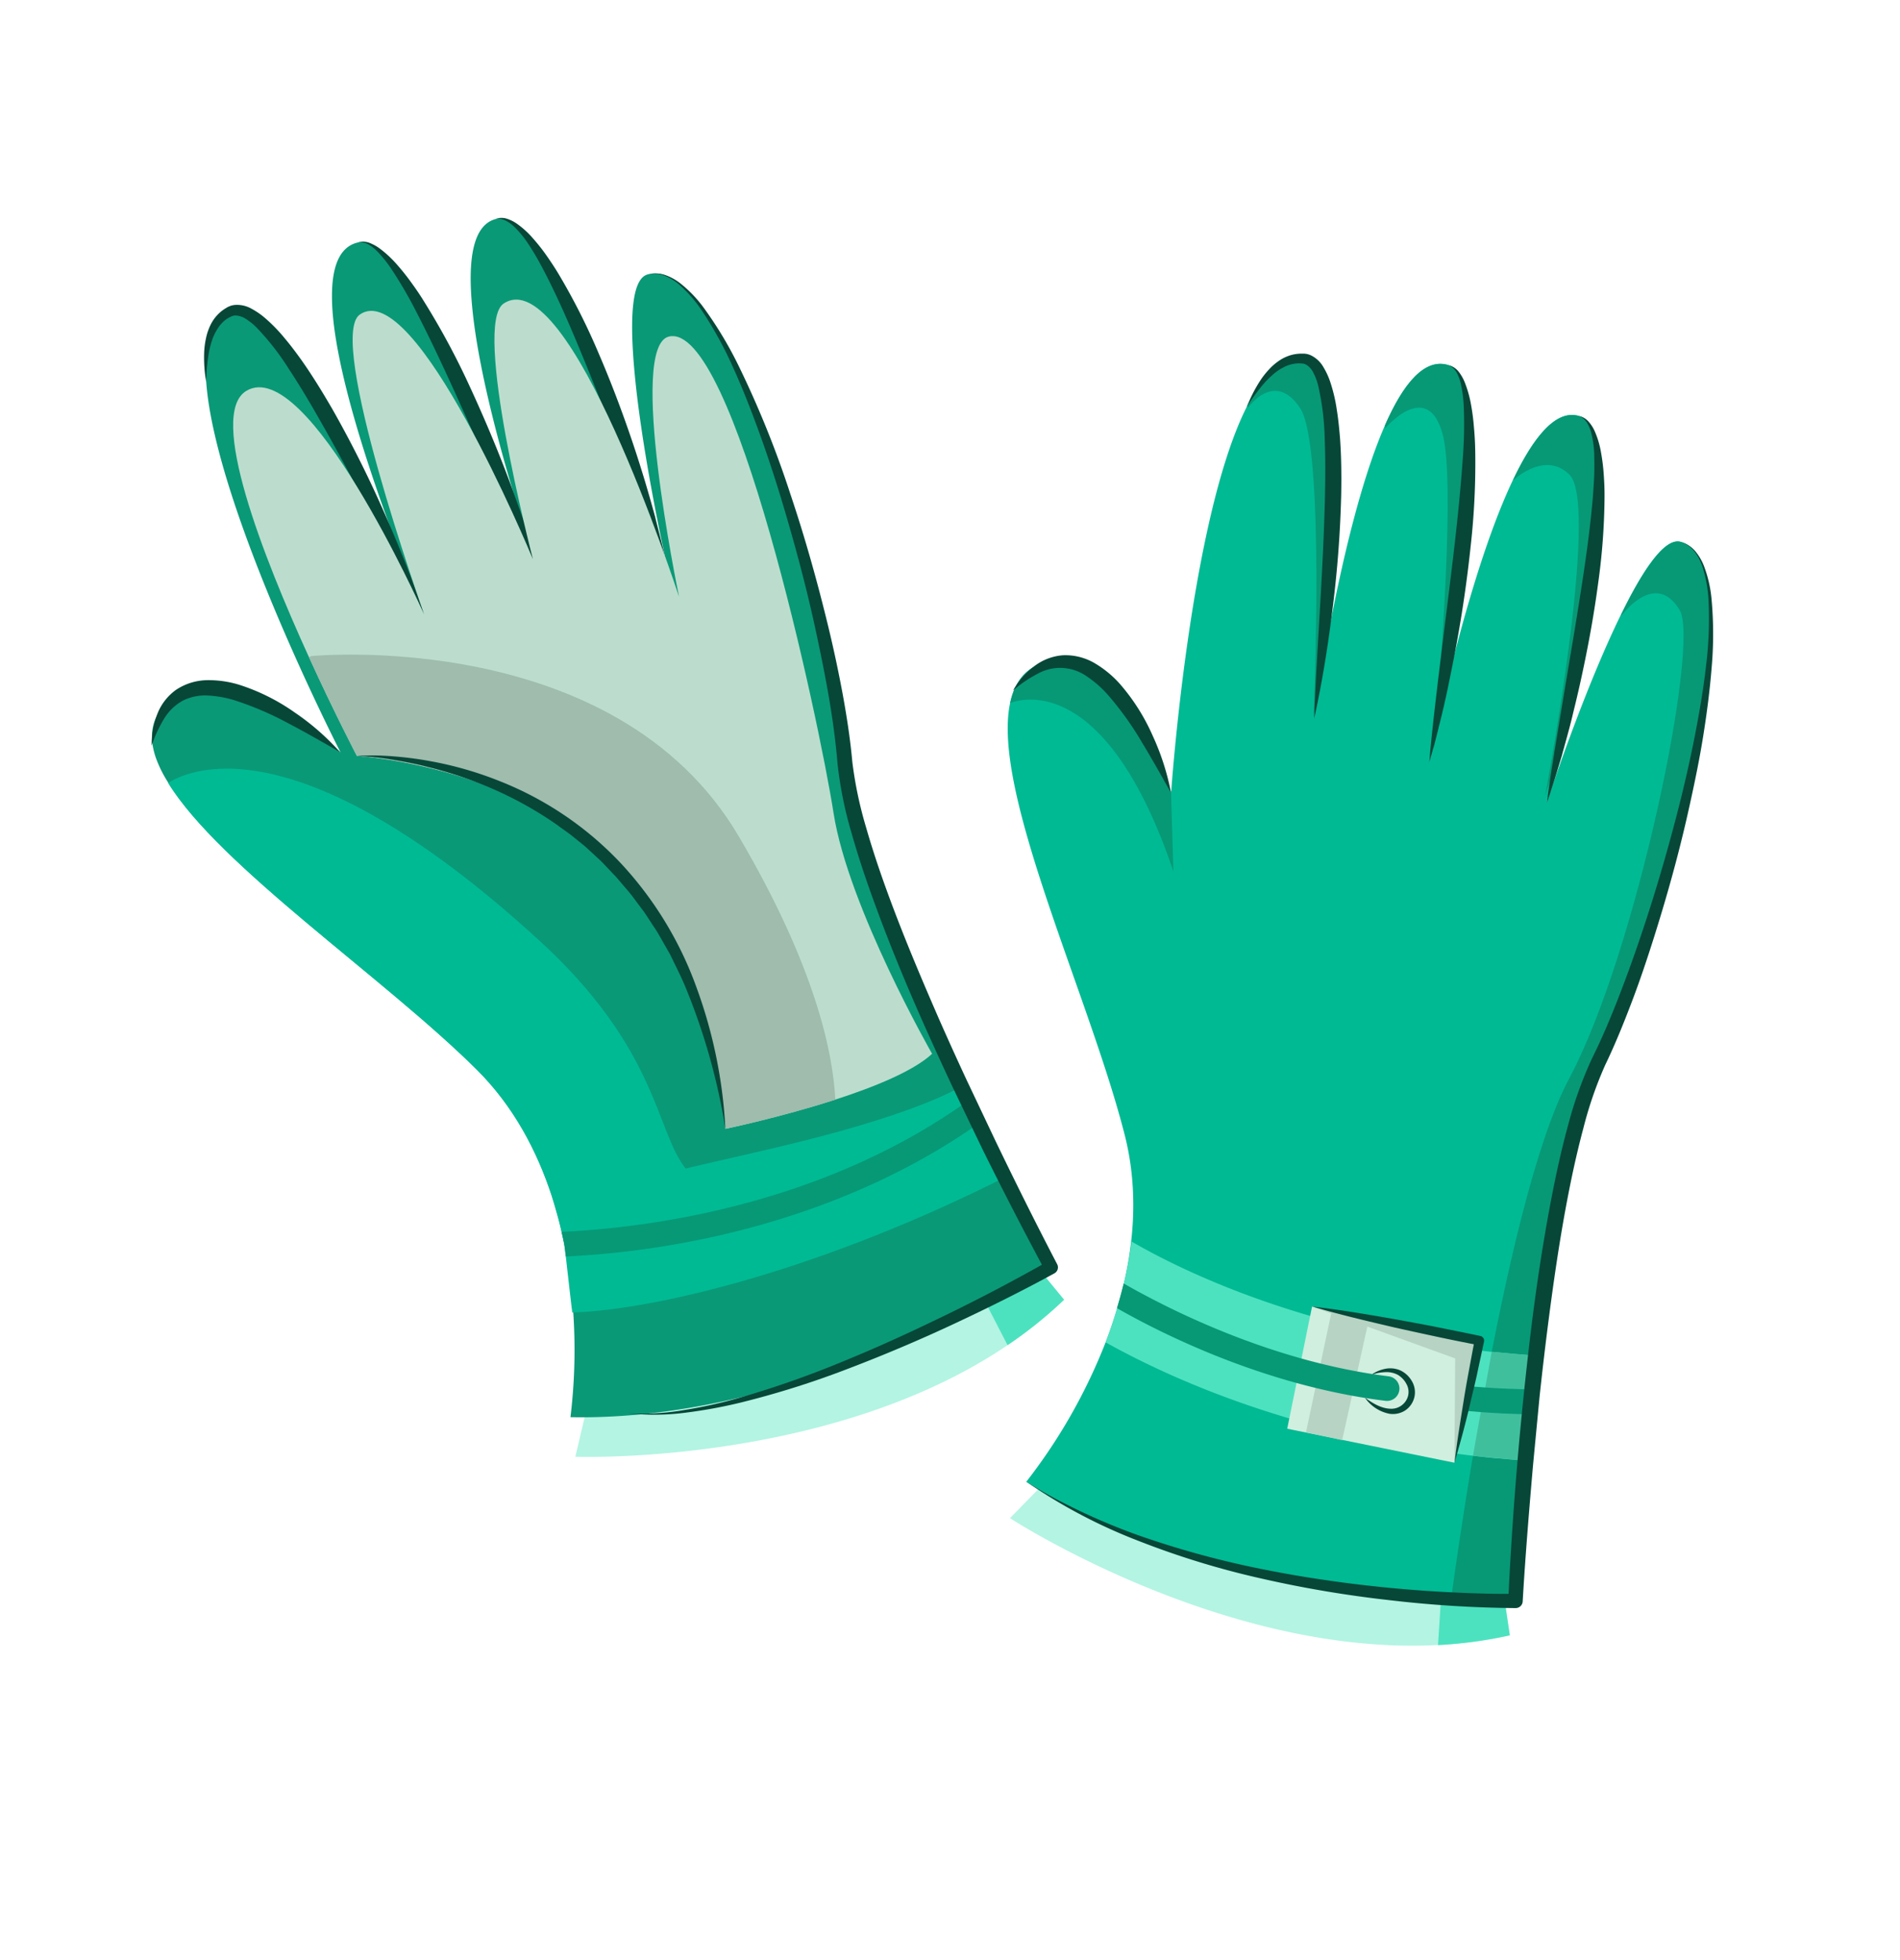 <?xml version="1.0" encoding="UTF-8"?> <svg xmlns="http://www.w3.org/2000/svg" viewBox="0 0 585.19 603.57"> <defs> <style>.cls-1{fill:#b3f4e3;}.cls-2{fill:#4de2bf;}.cls-3{fill:#00ba94;}.cls-4{fill:#079976;}.cls-5{fill:#40bf9d;}.cls-6{fill:#074738;}.cls-7{fill:#0a9977;}.cls-8{fill:#bcddcd;}.cls-9{fill:#d0efdf;}.cls-10{fill:#b6d3c3;}.cls-11{fill:#9fbcad;}</style> </defs> <g id="перчатки"> <path class="cls-1" d="M465,503.66a133.24,133.24,0,0,1-22.12,3c-66.36,3.57-131.81-39.07-131.81-39.07L323,455.4c50.15,27.12,95.37,32.45,120,33a141.58,141.58,0,0,0,19.64-.69Z"></path> <path class="cls-2" d="M442.9,506.69l.93-14.48-.82-3.83a141.58,141.58,0,0,0,19.64-.69l2.37,16A133.24,133.24,0,0,1,442.9,506.69Z"></path> <path class="cls-3" d="M492.55,326.62c-10.41,21.21-17,66.57-20.95,104.61-.67,6.47-1.28,12.72-1.79,18.61-2.18,24.94-3.08,43.28-3.08,43.28s-7.56.24-19.83-.45c-29.55-1.57-86.46-8.39-130.83-36.26a171,171,0,0,0,24.46-43A136.78,136.78,0,0,0,346.22,395c3.25-14.18,4.16-29.7.22-45.28-10.86-42.88-41.18-105.91-35.33-133.19,1.47-6.9,5.25-11.5,12.22-12.94,22.42-4.61,36.52,38.12,37.35,40.67l0,.11s5.72-84.25,23.34-119.12c4.87-9.61,10.62-15.46,17.43-14.77,14.3,1.49,8.55,66.41,4.34,101.84-.4,3.33-.8,6.39-1.12,9.1C408,199.52,415.59,156,426.56,131c5.72-13,12.35-21,19.78-18.47,13.28,4.47,2,77.09-4.16,111.4V224c-.77,4.26-1.43,7.93-2,10.8.48-2.18,1-4.82,1.71-7.8v-.1c1-4.42,2.18-9.61,3.56-15.25l0-.14c4.87-20.09,12.11-45.94,20.47-63.56,6.36-13.39,13.34-22,20.44-19.81,13.93,4.34.48,72.49-6.52,103.92l0,.08c-1.76,7.88-3.09,13.44-3.49,15.12,1.46-4.36,12-35.77,22.94-58.05,6.66-13.61,13.45-23.8,18.37-22.31C542.35,174.28,512.27,286.51,492.55,326.62Z"></path> <path class="cls-4" d="M361.4,268.38c-20.53-60.64-46.43-53.32-50.29-51.85,1.47-6.9,5.25-11.5,12.22-12.94,22.42-4.61,36.52,38.12,37.35,40.67l0,.11Z"></path> <path class="cls-4" d="M405.82,212.32l-1.27,8.6s3.72-83.24-4.08-95.14-16-.34-16-.34l-.45-.19c4.87-9.61,10.62-15.46,17.43-14.77C415.78,112,410,176.89,405.82,212.32Z"></path> <path class="cls-4" d="M441.92,226.91c1-4.42,2.18-9.61,3.56-15.25l-3.91,19.13s.13-1.35.35-3.78Z"></path> <path class="cls-4" d="M444.29,133.58c-4.74-17-17.65-1.67-17.65-1.67l-.08-.91c5.72-13,12.35-21,19.78-18.47,13.28,4.47,2,77.09-4.16,111.4C443.86,204.12,448.2,147.56,444.29,133.58Z"></path> <path class="cls-4" d="M479.9,232.07l0,.08-4,12.91s17-89.7,7.45-98.89c-5.93-5.75-13-1.91-17.38,1.79,6.36-13.39,13.34-22,20.44-19.81C500.35,132.49,486.9,200.64,479.9,232.07Z"></path> <path class="cls-4" d="M492.55,326.62c-10.41,21.21-17,66.57-20.95,104.61,0,.16,0,.32-.06.48-.24,2.24-.45,4.45-.66,6.63q-.6,5.94-1.07,11.5c-2.18,24.94-3.08,43.28-3.08,43.28s-7.56.24-19.83-.45c1.14-8.34,3.48-24.81,6.78-44.38,1-5.91,2.05-12.11,3.22-18.47,6.69-36.65,16-78.13,26.36-97.56,20.84-39,40.3-133.91,34.09-144.3-7.58-12.69-18,1.71-18,1.71v-.45c6.66-13.61,13.45-23.8,18.37-22.31C542.35,174.28,512.27,286.51,492.55,326.62Z"></path> <path class="cls-2" d="M473.18,417.56c-.23,2.24-.65,6.06-1.11,10.37-.09.77-.17,1.55-.25,2.33,0,0,0,.07,0,.1-.19,1.74-.37,3.51-.57,5.25-.53,5.12-1,10-1.31,13,0,.43-.08.85-.11,1.27-1.47-.11-2.93-.22-4.37-.35l-3.83-.35-.49,0-3.51-.36c-1.32-.14-2.64-.3-3.94-.45-54-6.32-92.16-23.2-113.15-34.92.92-2.36,2.21-6.1,3.49-10.46.72-2.39,1.44-5,2.08-7.6a104.15,104.15,0,0,0,2.4-13c18.55,10.74,55.94,27.83,111,34C463.93,416.79,468.49,417.21,473.18,417.56Z"></path> <path class="cls-5" d="M474.26,417.61c0,.1-1.19,6.19-2,10.33-.17.89-.33,1.69-.45,2.32,0,0,0,.07,0,.1-.17.81-.26,1.32-.26,1.35-.15,1.31-.28,2.61-.41,3.9-.08.91-.17,1.83-.26,2.73-.36,3.52-.67,6.93-.95,10.23,0,.43-.08.85-.11,1.27-1.47-.11-2.93-.22-4.37-.35l-3.83-.35-.49,0-3.51-.36c-1.32-.14-2.64-.3-3.94-.45.42-2.57,1.37-7.78,2.38-13.36.46-2.53.92-5.12,1.38-7.58l2-11.06v0C464.23,416.82,469.23,417.23,474.26,417.61Z"></path> <path class="cls-6" d="M486.42,128.15a5.49,5.49,0,0,1,2.9,1.77,11.28,11.28,0,0,1,1.86,2.93,27.59,27.59,0,0,1,1.94,6.6,59.58,59.58,0,0,1,.83,6.77c.16,2.26.26,4.52.24,6.78a200.58,200.58,0,0,1-2,26.87c-1.19,8.89-2.76,17.7-4.62,26.45q-1.38,6.56-3,13.06c-1,4.35-2.24,8.66-3.44,13l0,.12,0,.07,0-.11c-.76,2.48-1.49,5-2.27,7.45s-1.58,4.95-2.43,7.4c.31-2.58.68-5.15,1.06-7.72s.81-5.11,1.21-7.67l0-.11,0-.08,0,.11,4.37-26.34c1.48-8.76,2.94-17.52,4.27-26.28s2.54-17.53,3.27-26.32c.16-2.2.32-4.39.4-6.59s.05-4.38,0-6.56a31.36,31.36,0,0,0-.92-6.43,11.53,11.53,0,0,0-1.24-3A5.51,5.51,0,0,0,486.42,128.15Z"></path> <path class="cls-6" d="M446.34,112.53a5.6,5.6,0,0,1,3,2.06,13.38,13.38,0,0,1,1.81,3.21,35.28,35.28,0,0,1,1.95,7A69.74,69.74,0,0,1,454,132c.22,2.4.33,4.8.37,7.2A229.76,229.76,0,0,1,453,167.85c-1,9.49-2.32,18.93-4,28.3-.81,4.69-1.77,9.36-2.71,14s-2,9.3-3.2,13.92v.08c-.44,1.78-.92,3.56-1.39,5.33s-1,3.55-1.49,5.31c.15-1.83.3-3.67.49-5.49s.36-3.66.58-5.48l0,.17v-.25c.5-4.73,1.08-9.44,1.62-14.15l1.73-14.12c1.17-9.4,2.36-18.78,3.43-28.17s2-18.78,2.61-28.17a131.8,131.8,0,0,0,.15-14.05,39.73,39.73,0,0,0-.9-6.9,13.86,13.86,0,0,0-1.18-3.23A5.52,5.52,0,0,0,446.34,112.53Z"></path> <path class="cls-6" d="M384.05,125.25a44,44,0,0,1,3.95-7.8,24.15,24.15,0,0,1,2.73-3.53,17.38,17.38,0,0,1,3.49-3,12.46,12.46,0,0,1,4.45-1.8,12.63,12.63,0,0,1,2.46-.2c.21,0,.4,0,.63,0l.72.1a6.33,6.33,0,0,1,1.37.47,9,9,0,0,1,3.78,3.63,22.63,22.63,0,0,1,2,4.29,49.11,49.11,0,0,1,2.09,8.76c.47,2.93.76,5.86,1,8.78.42,5.85.47,11.68.36,17.5a346,346,0,0,1-2.61,34.69c-1.4,11.5-3.23,22.93-5.72,34.25.42-11.58,1.17-23.09,1.83-34.6s1.26-23,1.51-34.44c.12-5.73.14-11.45-.09-17.13a80.17,80.17,0,0,0-2.05-16.63,18.83,18.83,0,0,0-1.38-3.67,6.31,6.31,0,0,0-2.14-2.52,4.29,4.29,0,0,0-.65-.31l-.35-.08a2.67,2.67,0,0,0-.44-.05,9.52,9.52,0,0,0-1.85,0,10.44,10.44,0,0,0-3.66,1.1,15.35,15.35,0,0,0-3.36,2.26,28.71,28.71,0,0,0-3,3A59.86,59.86,0,0,0,384.05,125.25Z"></path> <path class="cls-6" d="M360.68,244.26c-3-5.4-6-10.72-9.12-15.86A96.21,96.21,0,0,0,341.2,214a33.23,33.23,0,0,0-6.34-5.58,14.25,14.25,0,0,0-15.4-.83,39.71,39.71,0,0,0-7.46,5.08,26.38,26.38,0,0,1,6.14-7.15,16.53,16.53,0,0,1,9.26-3.7,17.78,17.78,0,0,1,9.92,2.54,32.38,32.38,0,0,1,7.58,6.27A62.51,62.51,0,0,1,355,226.56,75.76,75.76,0,0,1,360.68,244.26Z"></path> <path class="cls-1" d="M327.72,400.32a131.93,131.93,0,0,1-17.4,14c-55,37.22-133.12,34.36-133.12,34.36l3.91-16.6c57-2.56,98.47-21.28,119.88-33.51a141.66,141.66,0,0,0,16.48-10.71Z"></path> <path class="cls-2" d="M310.32,414.31l-6.65-12.89L301,398.56a141.66,141.66,0,0,0,16.48-10.71l10.25,12.47A131.93,131.93,0,0,1,310.32,414.31Z"></path> <path class="cls-7" d="M323.76,390.41s-6.37,4.1-17.23,9.83c-26.14,13.86-78.44,37.31-130.83,36.25A171.19,171.19,0,0,0,174.51,387c-.19-1.12-.4-2.24-.62-3.36A135.54,135.54,0,0,0,170,368.32c-4.52-13.81-11.74-27.6-23.13-38.92-28.43-28.24-79.08-62.44-95-88.26A37.4,37.4,0,0,1,48,233.39c-2.29-6.65-1.44-12.56,3.81-17.38,16.85-15.49,50.95,13.89,53,15.65l.08.08S66.33,156.57,63.51,117.6c-.78-10.75,1.14-18.74,7.32-21.64,13-6.09,41.52,52.55,56.16,85.07,1.36,3.06,2.61,5.89,3.73,8.39-8.44-20.5-24.33-61.68-27.82-88.77-1.76-14.06-.21-24.33,7.45-26,13.69-3,41.37,65.08,53.77,97.67l.06.05c1.51,4,2.85,7.53,3.88,10.27-.72-2.1-1.59-4.65-2.55-7.56l-.08-.08c-1.41-4.31-3.06-9.37-4.79-14.9l0-.14c-6.18-19.75-13.28-45.62-15.17-65-1.47-14.78.08-25.74,7.32-27.53,14.16-3.43,37.72,61.92,47.91,92.45v.08c2.56,7.66,4.29,13.12,4.82,14.77-1-4.5-8.12-36.87-10.22-61.59C194,98,194.52,85.77,199.53,84.51c24.91-6.38,56.91,105.33,60.66,149.87,2,23.55,19.64,65.85,35.88,100.45,2.77,5.91,5.46,11.58,8,16.88C315.1,374.23,323.76,390.41,323.76,390.41Z"></path> <path class="cls-4" d="M165.44,175c-1.43-4.3-3.08-9.36-4.79-14.91l6.49,18.42s-.58-1.24-1.64-3.42Z"></path> <path class="cls-5" d="M296.07,334.84c.06.16.15.29.2.44,1,2,1.91,4.05,2.85,6q2.55,5.4,5,10.4c-4.95,2.51-9.83,4.82-14.62,7-2.2-5.57-4.48-11.43-6.75-17.49Q289.31,338.25,296.07,334.84Z"></path> <path class="cls-6" d="M152.76,67.38a5.53,5.53,0,0,1,3.39,0,11.43,11.43,0,0,1,3.1,1.56,27.36,27.36,0,0,1,5.06,4.66,58.36,58.36,0,0,1,4.2,5.37c1.29,1.86,2.54,3.75,3.69,5.69a199.41,199.41,0,0,1,12.14,24.07c3.55,8.23,6.74,16.59,9.65,25.05,1.46,4.22,2.83,8.48,4.14,12.75s2.53,8.58,3.72,12.89l0,.11v.08l0-.11c.63,2.52,1.28,5,1.89,7.55s1.2,5.05,1.73,7.6c-1.07-2.38-2.07-4.77-3.07-7.16s-1.93-4.81-2.91-7.21l0-.11,0-.08,0,.11-9.81-24.83c-3.24-8.27-6.5-16.53-9.87-24.73S173,94.32,169.06,86.41c-1-2-2-3.93-3.06-5.85s-2.2-3.78-3.41-5.61a30.72,30.72,0,0,0-4.1-5,11.69,11.69,0,0,0-2.58-1.9A5.48,5.48,0,0,0,152.76,67.38Z"></path> <path class="cls-6" d="M110.35,74.62a5.73,5.73,0,0,1,3.6.24,13.54,13.54,0,0,1,3.2,1.83,34.47,34.47,0,0,1,5.29,5,69.38,69.38,0,0,1,4.48,5.68q2.13,2.92,4,6a230.65,230.65,0,0,1,13.57,25.25c4,8.64,7.75,17.42,11.17,26.31,1.72,4.44,3.29,8.93,4.89,13.41s3,9,4.42,13.58l-.07-.14,0,.07.06.11,0,0c.54,1.75,1,3.52,1.55,5.28s1,3.54,1.46,5.32c-.82-1.65-1.64-3.3-2.41-5s-1.58-3.32-2.33-5l.08.15,0-.07v0l-.06-.12c-2-4.31-3.93-8.64-5.9-13l-5.78-13c-3.84-8.66-7.65-17.32-11.57-25.92s-7.92-17.14-12.26-25.49a133,133,0,0,0-7.11-12.12,38.1,38.1,0,0,0-4.33-5.45,13.57,13.57,0,0,0-2.67-2.17A5.59,5.59,0,0,0,110.35,74.62Z"></path> <path class="cls-6" d="M63.5,117.6a43.66,43.66,0,0,1-.63-8.72,24.67,24.67,0,0,1,.52-4.43,17.67,17.67,0,0,1,1.45-4.37,12.54,12.54,0,0,1,2.89-3.83,11.82,11.82,0,0,1,2-1.43,4.69,4.69,0,0,1,.55-.32l.67-.28a6.3,6.3,0,0,1,1.42-.3,9,9,0,0,1,5.1,1.17,22.73,22.73,0,0,1,3.91,2.65,49.69,49.69,0,0,1,6.3,6.44c1.91,2.26,3.67,4.63,5.36,7C96.41,116,99.46,121,102.36,126A346,346,0,0,1,118,157.11c4.72,10.57,9,21.32,12.74,32.3-5.61-10.14-10.89-20.4-16.25-30.6S103.71,138.45,98,128.5c-2.84-5-5.77-9.88-8.89-14.63a80,80,0,0,0-10.31-13.21,18.66,18.66,0,0,0-3.08-2.43,6.32,6.32,0,0,0-3.13-1.06,3.29,3.29,0,0,0-.71.07l-.34.11a2.85,2.85,0,0,0-.41.18,9.6,9.6,0,0,0-1.61.93A10.39,10.39,0,0,0,67,101.28,15.07,15.07,0,0,0,65.25,105a28.48,28.48,0,0,0-1,4.07A58,58,0,0,0,63.5,117.6Z"></path> <path class="cls-6" d="M104.73,231.66c-5.38-3.08-10.64-6.12-16-8.91a97.39,97.39,0,0,0-16.3-7,34,34,0,0,0-8.31-1.52,15.39,15.39,0,0,0-7.75,1.54,15.5,15.5,0,0,0-5.88,5.68,40.19,40.19,0,0,0-3.78,8.2,26.05,26.05,0,0,1,1.58-9.29,16.46,16.46,0,0,1,6-7.94,17.76,17.76,0,0,1,9.81-2.93,32,32,0,0,1,9.73,1.47,62.76,62.76,0,0,1,16.89,8.45A75.28,75.28,0,0,1,104.73,231.66Z"></path> <path class="cls-3" d="M310,362.36c-56,28.32-107.38,41.05-133.74,41.89-.16-.94-1.33-11.41-2-17.25-.25-2-.42-3.47-.49-3.8-.25-1.26-.53-2.53-.83-3.8-.19-.91-.41-1.81-.64-2.71l-.4-1.54c-.51-1.94-1.87-6.49-2-6.82h0c-4.53-13.81-11.73-27.6-23.13-38.91-28.43-28.25-79.08-62.45-95-88.27,4.86-3,37.88-21.37,114.22,48.43,36.73,33.57,35.84,58.49,45.19,70.34,20.24-5,59.64-12.32,84.9-25.07.51,1.09,1.21,2.53,2.05,4.21,1,2,2.23,4.4,3.49,6.84C304.89,352.28,308.5,359.24,310,362.36Z"></path> <path class="cls-8" d="M287.08,324.57c-5.68,5.29-17.71,10.2-29.8,14.11-16.87,5.46-33.86,9-33.86,9s-.88-32.25-26.5-70.68c-27.19-40.78-87-44.18-87-44.18s-6.85-13.09-14.74-30.37c-14.06-30.8-31.44-74.93-19.25-82.1,18.75-11,53.73,66.74,54.75,69-.86-2.43-30.21-85.27-19.86-92.47,17-11.84,52.29,72.89,53.32,75.37-.54-2.12-18.73-72.42-9-78.77,20.16-13.22,53,87.37,54,90.32-.51-2.52-15.84-77-3.15-80.13,19.93-4.89,46.22,117.81,50.75,146.8S287.08,324.57,287.08,324.57Z"></path> <path class="cls-4" d="M472.27,427.94c-.17.89-.33,1.69-.45,2.32,0,0,0,.07,0,.1-.19,1.74-.37,3.51-.57,5.25h-.1c-5.64-.09-10.72-.35-15.08-.68-3-.22-5.59-.47-7.81-.72-.29-2.48-.66-5.13-1.12-7.8,2.67.3,6.16.65,10.31.94s9.17.52,14.63.58Z"></path> <rect class="cls-9" x="399.77" y="407.27" width="52.53" height="38.38" transform="translate(93.56 -76.36) rotate(11.5)"></rect> <path class="cls-6" d="M517.7,166.91a9.15,9.15,0,0,1,4.4,2.83,16.22,16.22,0,0,1,2.7,4.57,38.34,38.34,0,0,1,2.36,10.34,118,118,0,0,1,0,21.18c-.56,7-1.48,14-2.6,21s-2.54,13.87-4.06,20.76c-3,13.77-6.75,27.38-11,40.85-2.12,6.73-4.36,13.42-6.86,20s-5.17,13.21-8.25,19.59a119.66,119.66,0,0,0-6.73,19.5c-1.8,6.72-3.31,13.53-4.64,20.39-2.67,13.71-4.65,27.59-6.42,41.49q-1.32,10.43-2.43,20.88l-2,20.94c-1.22,14-2.37,28-3.19,42v.06a2.17,2.17,0,0,1-2.16,2,354.1,354.1,0,0,1-39.41-2.5,352,352,0,0,1-38.87-6.59,258.74,258.74,0,0,1-37.67-11.52,165.35,165.35,0,0,1-34.74-18.3q4.15,2.61,8.46,4.95c2.88,1.55,5.81,3,8.75,4.41a193.61,193.61,0,0,0,18.1,7.42,283.06,283.06,0,0,0,37.71,10.22q9.59,1.92,19.26,3.31c6.44.95,12.91,1.72,19.39,2.35s13,1.1,19.49,1.41,13,.53,19.46.44L464.53,493q2-42.22,7.11-84.18c1.74-14,3.86-27.94,6.59-41.81,1.37-6.93,2.92-13.85,4.8-20.7a123.87,123.87,0,0,1,7.25-20.21c3.1-6.24,5.8-12.64,8.33-19.16s4.89-13.1,7.11-19.73c4.45-13.27,8.34-26.75,11.76-40.33,1.69-6.8,3.23-13.63,4.57-20.5s2.53-13.78,3.33-20.73a117.17,117.17,0,0,0,.82-20.92,40.92,40.92,0,0,0-1.88-10.25,15.85,15.85,0,0,0-2.42-4.58A8.93,8.93,0,0,0,517.7,166.91Z"></path> <polygon class="cls-10" points="404.13 402.42 455.6 412.88 447.95 450.49 448.2 418.4 404.13 402.42"></polygon> <path class="cls-6" d="M422.3,423.48a11.07,11.07,0,0,1,4.14-1.84,7.81,7.81,0,0,1,4.73.39,8,8,0,0,1,3.62,3.26,6.72,6.72,0,0,1,.84,5,6.81,6.81,0,0,1-2.87,4.15,7,7,0,0,1-4.85,1,12,12,0,0,1-7.55-5c2.37,1.77,5,3.31,7.7,3.44a5.32,5.32,0,0,0,5.63-4,5,5,0,0,0-.51-3.6,7,7,0,0,0-2.67-2.83,7.35,7.35,0,0,0-3.95-.82A14.37,14.37,0,0,0,422.3,423.48Z"></path> <path class="cls-4" d="M301.62,345.89c-30.82,21.78-64.76,31.85-89.05,36.52A270.16,270.16,0,0,1,174.28,387c-.25-2-.42-3.47-.49-3.8-.25-1.26-.53-2.53-.83-3.8,24-1.06,79-7.26,125.17-40.35C299.15,341.08,300.36,343.45,301.62,345.89Z"></path> <path class="cls-6" d="M199.52,84.51a9,9,0,0,1,5.23.16,16.18,16.18,0,0,1,4.68,2.52,38.61,38.61,0,0,1,7.35,7.65A119.37,119.37,0,0,1,227.65,113a305.85,305.85,0,0,1,15.8,39.23c4.5,13.36,8.3,26.95,11.63,40.67q2.49,10.28,4.43,20.71c1.28,7,2.37,14,3,21.05a122.25,122.25,0,0,0,4.24,20.18c1.91,6.68,4.13,13.3,6.52,19.86,4.78,13.13,10.21,26,15.82,38.89q4.23,9.61,8.68,19.16l9,19c6.09,12.63,12.35,25.21,18.83,37.63l0,0a2.1,2.1,0,0,1-.85,2.81c-10.27,5.61-20.68,10.77-31.23,15.7s-21.28,9.47-32.16,13.62A277.3,277.3,0,0,1,228.1,432a151.86,151.86,0,0,1-17.19,3.14,73.49,73.49,0,0,1-17.41.14,74.81,74.81,0,0,0,17.3-1,148.52,148.52,0,0,0,16.92-3.75A302.71,302.71,0,0,0,260.42,419c10.71-4.38,21.21-9.25,31.61-14.32s20.66-10.48,30.68-16.16l-.83,2.85q-10-18.63-19.35-37.54l-9.15-19.05q-4.49-9.56-8.79-19.21c-5.73-12.88-11.11-25.92-15.9-39.22-2.4-6.65-4.62-13.38-6.55-20.22a120.83,120.83,0,0,1-4.2-21.06c-1.14-13.86-3.84-27.61-6.79-41.29s-6.63-27.21-10.68-40.62c-2.05-6.7-4.24-13.35-6.63-19.93s-4.92-13.11-7.81-19.49A117,117,0,0,0,216,95.43a40.71,40.71,0,0,0-6.87-7.82,15.65,15.65,0,0,0-4.44-2.69A8.92,8.92,0,0,0,199.52,84.51Z"></path> <path class="cls-11" d="M257.28,338.68c-16.87,5.46-33.86,9-33.86,9s-.88-32.25-26.5-70.68c-27.19-40.78-87-44.18-87-44.18s-6.85-13.09-14.74-30.37l.64-.37s93.6-9.25,131.7,55.49C251.1,297.61,256.55,324.21,257.28,338.68Z"></path> <path class="cls-6" d="M109.93,232.82a80,80,0,0,1,11.16.13,106.79,106.79,0,0,1,11.11,1.43,109.72,109.72,0,0,1,21.6,6.17A103.37,103.37,0,0,1,191,265.66,111.61,111.61,0,0,1,214.47,304a148.8,148.8,0,0,1,8.95,43.71,194.34,194.34,0,0,0-11.85-42.56c-1.33-3.42-3-6.67-4.61-10-.2-.41-.39-.83-.6-1.23l-.68-1.19-1.36-2.38c-.91-1.58-1.76-3.2-2.81-4.7l-3-4.58-3.27-4.38c-1.05-1.49-2.29-2.83-3.46-4.22L190,270.38c-.59-.69-1.26-1.31-1.88-2l-1.89-2c-.63-.65-1.25-1.32-1.94-1.92l-4-3.69-4.24-3.44c-1.44-1.12-3-2.13-4.41-3.22a114.22,114.22,0,0,0-19-10.74,123,123,0,0,0-20.8-7.13c-3.56-.94-7.19-1.63-10.83-2.24-1.82-.31-3.66-.56-5.49-.76S111.78,232.9,109.93,232.82Z"></path> <polyline class="cls-10" points="410.19 403.69 402.24 441.15 413.38 443.55 421.84 405.36 411.3 403.97"></polyline> <path class="cls-6" d="M448,450.49c.37-3.18.81-6.36,1.29-9.53s1-6.32,1.5-9.48,1.06-6.31,1.65-9.46,1.15-6.29,1.78-9.42l1.14,1.71c-4.3-.83-8.59-1.69-12.87-2.61s-8.56-1.85-12.83-2.8c-8.53-2-17.05-4-25.48-6.48,8.72,1,17.36,2.48,26,4,4.3.8,8.61,1.56,12.9,2.43s8.59,1.72,12.87,2.63h0a1.46,1.46,0,0,1,1.12,1.72c-.64,3.13-1.35,6.25-2,9.37s-1.45,6.23-2.17,9.35-1.51,6.22-2.33,9.32S448.85,447.41,448,450.49Z"></path> <path class="cls-4" d="M431,428.06h0a3.83,3.83,0,0,1-4.28,3.4c-37-4.57-68.92-20.67-82.71-28.55.72-2.39,1.44-5,2.08-7.6,12.19,7,44.63,24,81.61,28.6A3.8,3.8,0,0,1,431,428.06Z"></path> </g> </svg> 